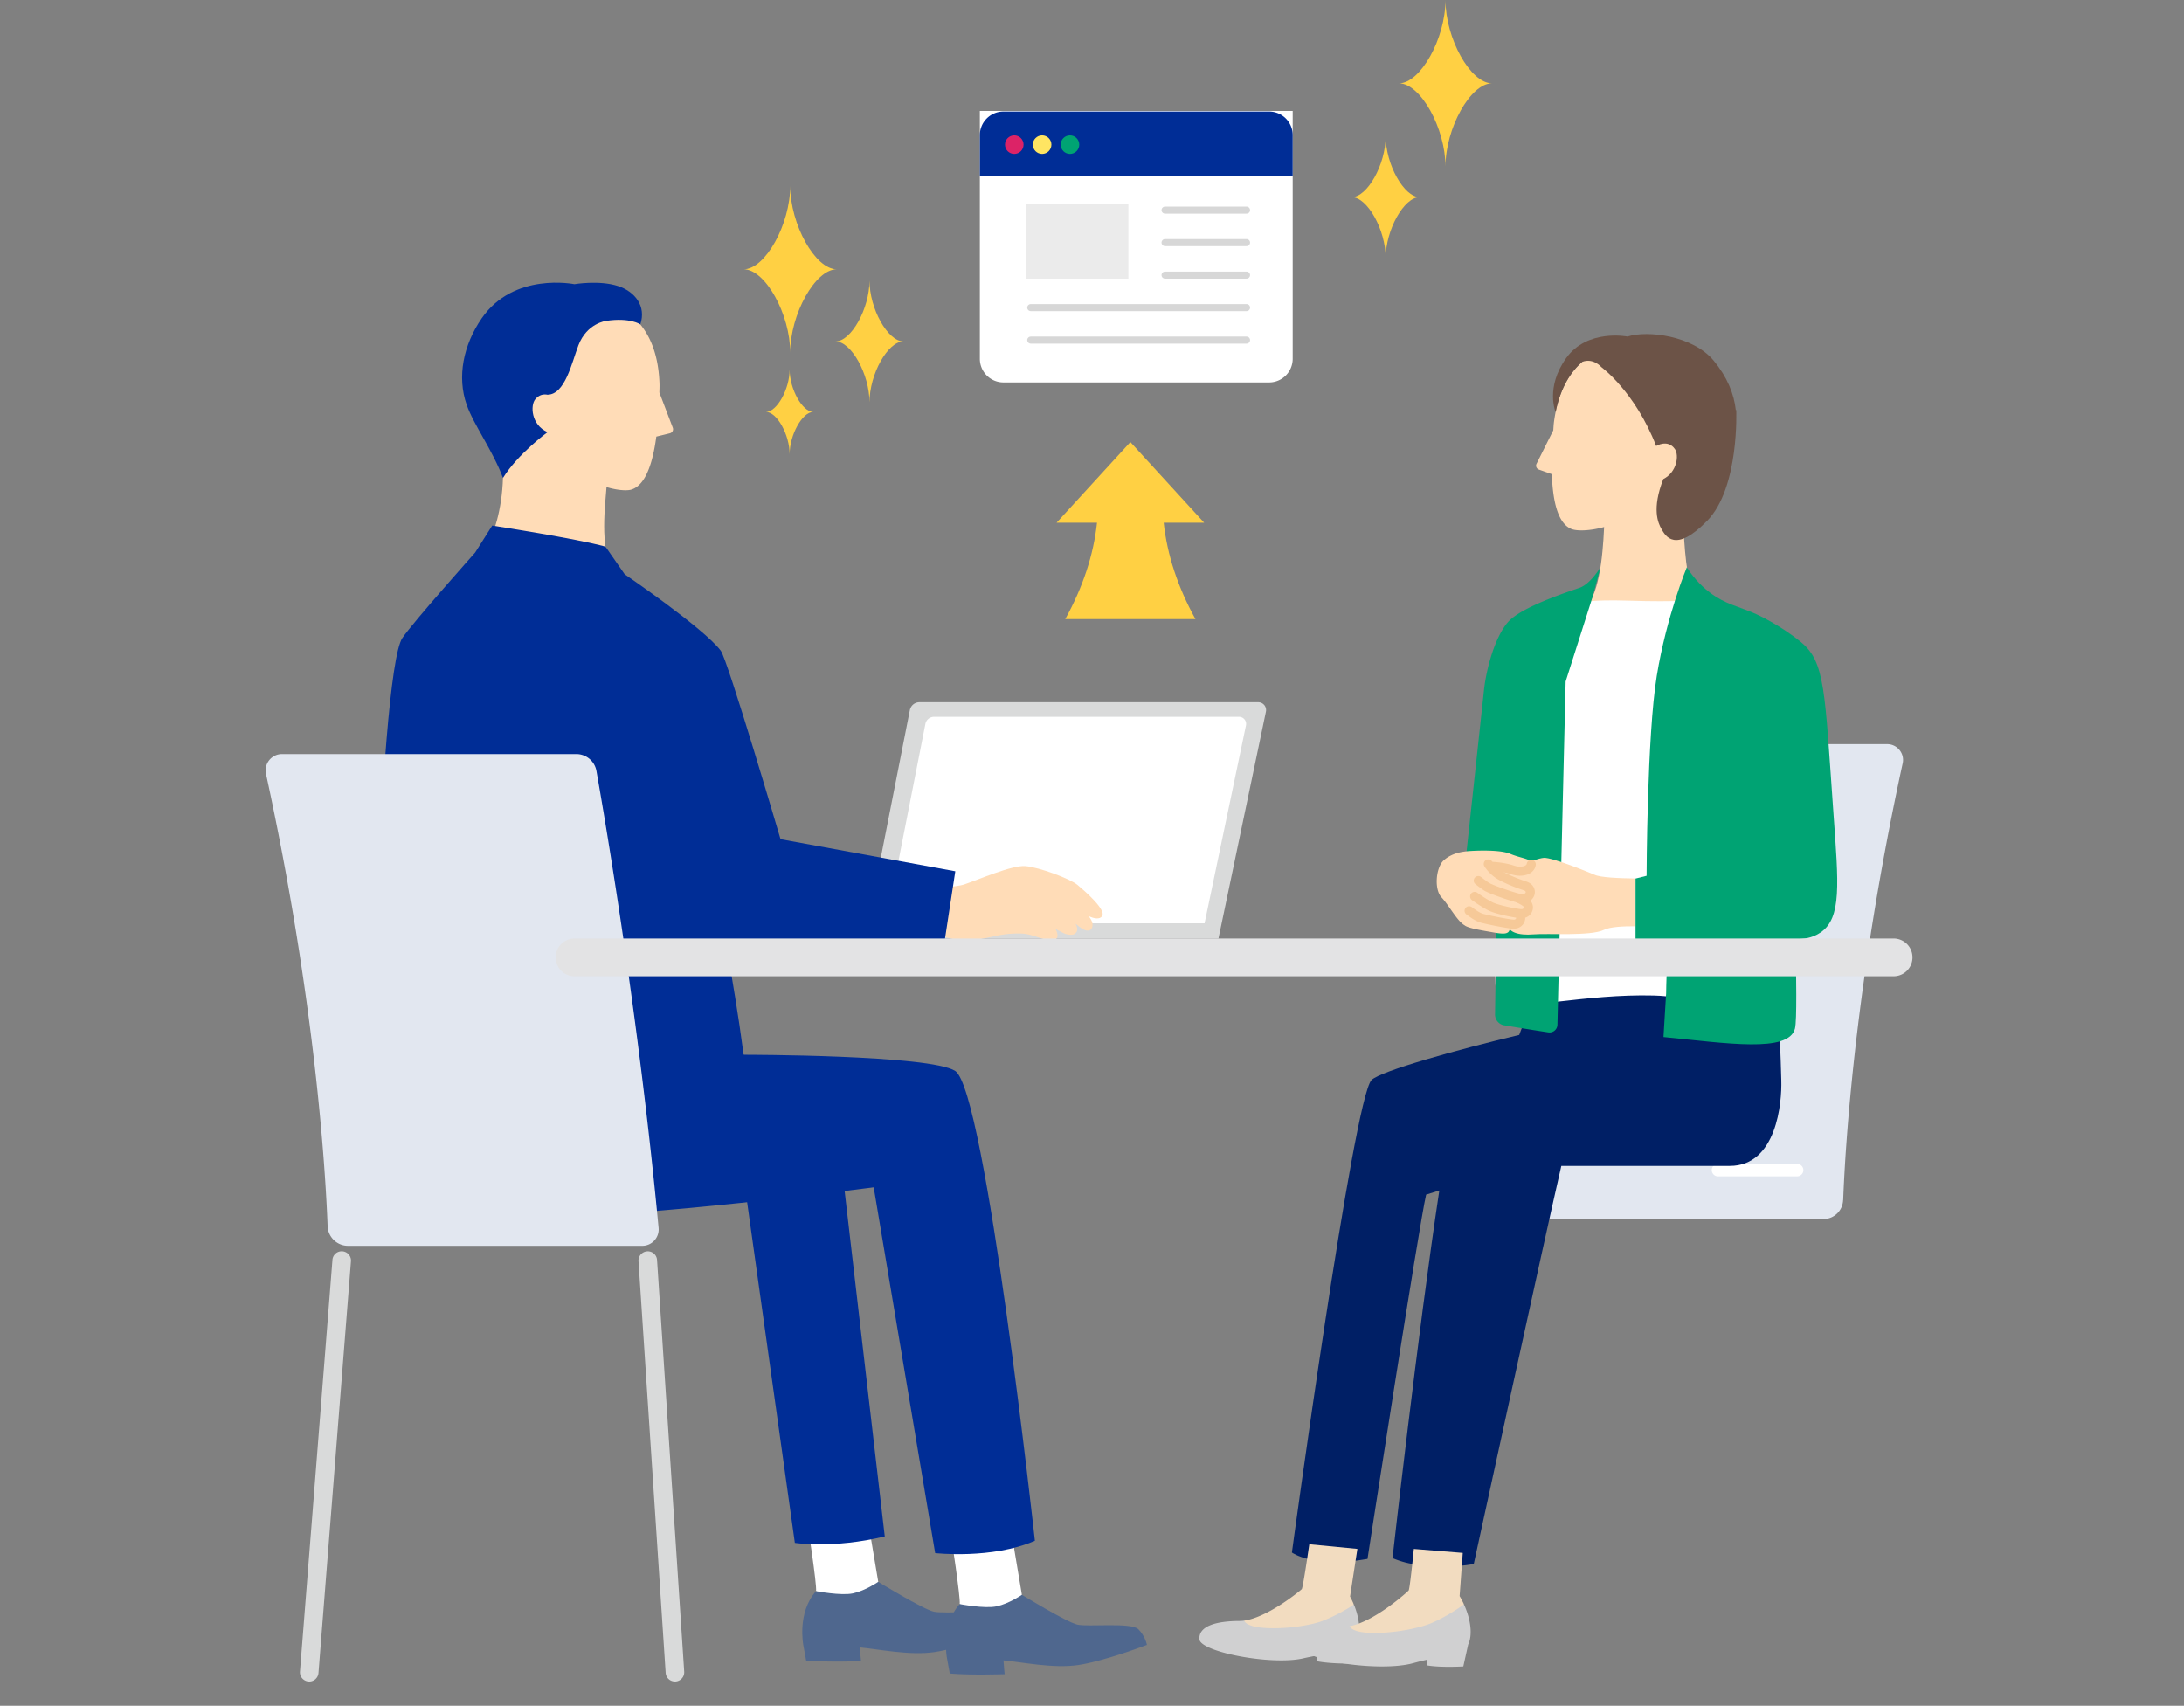 <svg width="370" height="289" viewBox="0 0 370 289" fill="none" xmlns="http://www.w3.org/2000/svg"><rect x="0" y="0" width="370" height="289" fill="#808080" stroke="none"/><path d="M204 88.56l-12.5-13.664L179 88.559h6.85c-.586 5.444-2.378 10.894-5.383 16.337h22.059c-3.005-5.443-4.79-10.893-5.383-16.337H204z" fill="#FFD043"/><path d="M166 18.792h53v42a4 4 0 01-4 4h-45a4 4 0 01-4-4v-42z" fill="#fff"/><path d="M166 22.896a4 4 0 014-4h45a4 4 0 014 4v7h-53v-7z" fill="#002D96"/><rect x="173.865" y="34.625" width="17.302" height="12.583" fill="#EBEBEB"/><circle cx="171.832" cy="24.507" r="1.573" fill="#DC2367"/><circle cx="176.55" cy="24.507" r="1.573" fill="#FFE562"/><circle cx="181.268" cy="24.507" r="1.573" fill="#00A373"/><line x1="197.374" y1="35.601" x2="211.18" y2="35.601" stroke="#D7D7D7" stroke-width="1.194" stroke-linecap="round"/><line x1="197.374" y1="41.105" x2="211.18" y2="41.105" stroke="#D7D7D7" stroke-width="1.194" stroke-linecap="round"/><line x1="197.374" y1="46.611" x2="211.18" y2="46.611" stroke="#D7D7D7" stroke-width="1.194" stroke-linecap="round"/><line x1="174.625" y1="52.116" x2="211.181" y2="52.116" stroke="#D7D7D7" stroke-width="1.194" stroke-linecap="round"/><line x1="174.625" y1="57.621" x2="211.181" y2="57.621" stroke="#D7D7D7" stroke-width="1.194" stroke-linecap="round"/><path d="M312.26 203.319c.346-9.13 2.025-36.939 10.08-73.99.366-1.668-.914-3.25-2.619-3.25H271.58a3.35 3.35 0 00-3.299 2.766c-1.64 9.248-6.932 40.465-10.172 74.769a2.68 2.68 0 002.665 2.93h48.128c1.803 0 3.28-1.42 3.345-3.225h.013z" fill="#E2E7F0"/><path d="M304.46 199.304h-13.412a1.052 1.052 0 01-1.052-1.053c0-.582.47-1.053 1.052-1.053h13.412a1.052 1.052 0 010 2.106z" fill="#fff"/><path d="M301.775 183.045c-.118-3.754-.229-10.563-.928-13.571l-20.768-5.671-19.853 3.931-2.848 7.613c-10.381 2.465-23.493 6.108-25.021 7.639-3.058 3.067-13.491 80.053-13.491 80.053s3.613 2.721 12.805 1.086c0 0 8.793-56.992 9.936-61.721l2.234-.7c-3.638 24.029-7.93 62.283-7.93 62.283 5.971 2.551 13.764 1.001 13.764 1.001s12.204-56.09 14.836-67.45h28.543c7.931 0 8.845-10.739 8.721-14.493z" fill="#001F65"/><path d="M287.475 101.631l-2.718 7.129-12.915-.687-2.803-5.624c2.319-3.074 2.626-10.87 2.757-14.042l.189-8.503 13.138.288s-.51 18.195 2.352 21.426v.013z" fill="#FFDCB7"/><path d="M305.492 115.667c-.875-4.317-18.018-14.036-18.018-14.036s-3.142.412-11.615.138c-6.494-.21-8.395.353-8.395.353-6.154 2.524-7.088 4.689-9.355 7.619l-5.331 36.207s-.98 7.842.771 8.365l.072.02c-.013.569-.026 1.138-.046 1.707-.353 10.543-.542 13.251.921 13.898 2.966 1.315 14.124-1.57 25.668-1.269 11.544.295 22.552 7.829 23.682 3.401.359-1.406.444-6.566.392-12.956 1.979-.092 3.279-.517 4.2-1.112 4.972-3.179-2.064-38.006-2.939-42.329l-.007-.006z" fill="#fff"/><path d="M271.135 96.118s-1.672 2.819-3.521 3.466c-1.849.648-9.766 3.205-12.066 5.736-2.3 2.531-3.763 8.09-4.135 11.563-.373 3.473-2.953 27.358-2.953 27.358l-.34 5.088 5.422 4.984-.261 17.548a1.852 1.852 0 001.548 1.857c2.045.34 5.586.916 7.487 1.197a1.34 1.34 0 001.535-1.295l1.392-58.163 4.599-14.441 1.3-4.892-.007-.006z" fill="#00A373"/><path d="M206.422 159.022l8.042-38.437a1.333 1.333 0 00-1.307-1.609h-57.385a1.66 1.66 0 00-1.633 1.347l-7.618 38.699h59.901z" fill="#D9DADA"/><path d="M204.069 156.432l7.017-33.532a1.205 1.205 0 00-1.176-1.452h-51.669c-.719 0-1.333.51-1.47 1.21l-6.637 33.774h53.942-.007z" fill="#fff"/><path d="M229.338 271.803a13.98 13.98 0 00-.62-1.308l1.241-8.071-8.147-.785s-1.058 7.378-1.28 7.607c-.203.209-5.657 4.754-9.773 5.336v2.289h14.222l3.965-3.407.392-1.655v-.006z" fill="#F2DCC0"/><path d="M229.365 271.868c-.921.602-3.012 1.89-5.403 2.793-1.666.627-5.782 1.412-9.754 1.151-2.469-.164-3.227-.785-3.449-1.236a5.529 5.529 0 01-.79.058c-4.168.027-6.906.942-6.775 3.094.131 2.152 12.197 4.474 17.56 3.25a45.596 45.596 0 012.346-.47l-.04.941c2.307.471 5.776.406 5.776.406l.94-3.499c.771-1.406.647-3.924-.405-6.495l-.006.007z" fill="#D0D0D1"/><path d="M247.99 271.763a14.086 14.086 0 00-.712-1.347l.536-7.312-8.29-.674s-.667 6.802-.889 7.051c-.209.229-5.723 5.251-10.015 6.049l-.862 1.871 15.483.386 4.586-4.238.176-1.779-.013-.007z" fill="#F2DCC0"/><path d="M248.023 271.829c-.941.673-3.077 2.119-5.547 3.178-1.718.739-6.003 1.747-10.184 1.649-2.6-.059-3.424-.681-3.678-1.138a6.263 6.263 0 01-.83.098c-4.377.222-7.206 1.301-6.971 3.558.236 2.256 13.001 4.146 18.58 2.616a55.183 55.183 0 012.437-.602v.988c2.443.392 6.075.163 6.075.163l.823-3.715c.745-1.511.497-4.146-.718-6.802l.013.007z" fill="#D0D0D1"/><path d="M279.949 82.762c-2.515 6.377-11.654 7.777-13.784 6.842-1.307-.576-3.031-2.388-3.26-9.268l-2.202-.778a.702.702 0 01-.392-.981l2.836-5.67c.039-.504.058-1.028.137-1.564 1.888-13.702 12.582-12.825 12.582-12.825s9.512-.314 11.942 9.588c2.62 10.687-7.852 14.65-7.852 14.65l-.007.006zm-20.526 63.69c.144-1.001-1.555-.942-3.6-1.799-1.901-.791-6.578-.503-7.362-.418-.784.091-2.45.287-3.835 1.491-1.385 1.203-1.692 4.957-.418 6.305 1.274 1.347 2.619 3.996 3.913 4.741.614.523 3.286.916 4.9 1.21 1.62.288 2.417.295 2.678-.314.209-.477-.019-.902-.3-1.21.372.059.699.105.927.125 1.157.098 1.673-1.132.921-1.825.144.019.275.033.379.046 1.209.098 1.732-1.243.837-1.917-.34-.255-.797-.503-1.261-.726.032.007.072.02.111.033 1.888.51 2.698-1.537 1.038-2.093-.829-.281-2.665-.909-4.226-1.798-.752-.432-1.32-1.027-1.718-1.537.555.019 2.364.13 3.815.614 1.594.537 3.051.072 3.194-.928h.007z" fill="#FFDCB7"/><path d="M270.13 148.204c-.078-.039-7.068-2.969-8.591-2.858-1.522.112-7.689 2.551-8.623 3.323 0 0-1.241.994-.908 1.766.222.523.516.791 1.3.713-.392.32-1.195 1.092-.928 1.896.281.824 1.117 1.06 1.771.883-.346.458-.836 1.282-.529 1.943.418.909 1.267.693 1.907.562-.255 1.478 1.705 2.093 4.26 1.877 2.482-.209 9.708.334 11.955-.772 1.025-.503 3.24-.621 5.344-.601v-8.097c-2.796-.033-6.037-.17-6.958-.641v.006z" fill="#FFDCB7"/><path d="M257.887 153.044a2.99 2.99 0 01-.771-.105c-1.75-.47-4.951-1.563-5.794-2.132a28.853 28.853 0 01-1.346-1 .769.769 0 11.934-1.223c.477.366.98.745 1.274.948.555.373 3.391 1.4 5.331 1.916.594.164.902-.065.96-.248.066-.21-.261-.34-.366-.373-.738-.249-2.704-.916-4.357-1.857-1.071-.615-1.816-1.511-2.254-2.159a.78.78 0 01.203-1.072.78.78 0 011.071.202c.346.511.928 1.217 1.744 1.681 1.529.877 3.391 1.504 4.09 1.74 1.267.425 1.587 1.478 1.346 2.276-.229.752-.993 1.393-2.058 1.393l-.007.013z" fill="#F6C998"/><path d="M257.757 155.576c-.059 0-.124 0-.183-.007-1.13-.092-4.175-.706-5.37-1.295-.66-.327-1.79-1.001-2.835-1.772a.78.78 0 01-.164-1.08.772.772 0 011.078-.163c.96.713 2.025 1.341 2.6 1.629.967.477 3.822 1.059 4.815 1.144.216.02.379-.059.438-.203.032-.078.032-.202-.124-.32-.242-.183-.595-.379-1.039-.602a.77.77 0 11.679-1.386c.536.261.967.516 1.287.752.68.51.934 1.334.647 2.106-.281.739-.993 1.203-1.823 1.203l-.006-.006z" fill="#F6C998"/><path d="M256.456 157.354c-.058 0-.124 0-.183-.006-1.136-.092-4.148-.7-5.363-1.014-.66-.17-1.431-.602-2.483-1.406a.77.77 0 01.928-1.23c.862.654 1.496 1.027 1.94 1.145 1.144.294 4.096.889 5.109.968.196.013.346-.039.418-.164a.243.243 0 00-.006-.268.774.774 0 01.196-1.073.773.773 0 011.071.197c.392.575.425 1.308.072 1.909-.34.589-.974.936-1.692.936l-.007.006zm1.091-8.979a4.813 4.813 0 01-1.561-.268c-1.111-.373-2.489-.511-3.214-.556a.77.77 0 11.098-1.537c.797.052 2.326.202 3.599.634.922.308 1.634.183 1.96-.02.203-.124.222-.248.229-.287a.772.772 0 01.869-.654.772.772 0 01.653.87c-.078.569-.418 1.059-.941 1.38-.463.287-1.058.431-1.698.431l.006.007z" fill="#F6C998"/><path d="M163.434 149.814c2.215-.726 7.983-3.264 10.283-3.074 2.306.189 7.572 2.132 8.846 3.204 1.273 1.073 4.893 4.219 4.148 5.285-.418.595-1.385.412-2.28-.013.366.471.627.929.653 1.314.085 1.217-.849 1.393-1.724.844-.249-.157-.667-.484-1.157-.87.294.523.529 1.262-.117 1.707-.386.268-1.333.236-2.189-.255-.209-.118-.594-.32-1.058-.549.228.445.79 1.746-.497 1.91-1.496.189-3.22-1.158-5.559-1.158-1.117 0-2.378 0-4.736.549-3.45.805-4.6.759-6.481.425-.614-.111-1.352-.346-2.117-.588.144-2.799.36-5.9.536-8.228 1.313-.078 2.626-.222 3.456-.497l-.007-.006z" fill="#FFDCB7"/><path d="M148.787 268.009l-1.986-11.818-10.047 1.576s1.672 10.798 1.496 11.812l6.467 4.114 4.07-5.684z" fill="#fff"/><path d="M168.517 273.837c-1.189-1.191-8.486-.36-10.329-.779-1.842-.418-9.4-5.049-9.4-5.049s-2.182 1.498-4.279 1.949c-2.019.438-6.259-.379-6.259-.379-3.253 3.643-2.156 9.156-2.156 9.156l.477 2.61c3.58.307 9.296.111 9.296.111s-.143-1.478-.202-2.335c3.07.268 8.44 1.413 12.667.785 4.456-.661 11.635-3.414 11.635-3.414s-.261-1.465-1.45-2.655z" fill="#4F678E"/><path d="M173.123 270.207l-1.986-11.818-10.047 1.576s1.672 10.798 1.496 11.812l6.467 4.113 4.07-5.683z" fill="#fff"/><path d="M192.852 276.034c-1.189-1.19-8.486-.359-10.329-.778-1.842-.418-9.4-5.049-9.4-5.049s-2.182 1.498-4.28 1.949c-2.018.438-6.258-.379-6.258-.379-3.253 3.643-2.156 9.156-2.156 9.156l.477 2.61c3.58.307 9.296.111 9.296.111s-.143-1.478-.202-2.335c3.07.268 8.44 1.413 12.667.785 4.455-.661 11.635-3.414 11.635-3.414s-.261-1.465-1.45-2.656z" fill="#4F678E"/><path d="M142.928 200.383l6.964 59.928c-8.728 2.113-15.234 1.093-15.234 1.093l-8.225-58.726 16.495-2.295z" fill="#002D96"/><path d="M82.244 92.37c1.34-1.216 2.822-6.109 2.966-11.386l.83-10.583 17.541 1.374-.83 10.752c-.19 2.832-1.215 10.294 1.052 13.807l-9.551 7.789L82.244 92.37z" fill="#FFDCB7"/><path d="M93.853 74.685c1.882 6.651 10.91 8.98 13.138 8.254 1.372-.445 3.279-2.093 4.2-8.967l2.293-.562a.71.71 0 00.497-.942l-2.274-5.971c.014-.51.04-1.034.02-1.577-.516-13.93-11.334-14.133-11.334-14.133s-9.512-1.276-12.942 8.41c-3.704 10.452 6.402 15.488 6.402 15.488z" fill="#FFDCB7"/><path d="M161.827 181.448c-4.259-2.746-35.702-2.74-35.702-2.74l-16.13-2.59H68.91l-.588 7.934s-3.195 19.359 20.089 21.759c9.877 1.373 45.514-2.825 59.606-4.644l10.413 61.97s9.623 1.085 16.894-2.093c0 0-8.342-76.267-13.497-79.596z" fill="#002D96"/><path d="M125.609 162.122c5.037.766 34.298-1.864 34.298-1.864l1.934-12.642-29.608-5.435s-8.93-30.353-10.132-31.943c-2.914-3.852-16.267-12.936-16.267-12.936l-3.253-4.683c-4.913-1.38-19.194-3.571-19.194-3.571l-2.88 4.558s-10.42 11.681-12.329 14.474c-2.064 3.015-3.625 26.639-4.403 48.136-.66 18.267-.757 34.998-.13 36.266 1.372 2.754 34.578 3.329 42.189 2.446 0 0 18.475-1.694 20.611-4.146 1.477-1.688-1.692-21.06-3.299-30.072.869.778 1.699 1.288 2.463 1.406v.006zM102.692 54.365s-3.253.379-4.69 4.113c-1.13 2.95-2.26 8.372-5.253 8.398-.62-.124-1.385-.033-2.051.752-.882 1.047-.725 4.356 2.064 5.592 0 0-5.05 3.695-7.552 7.764-1.737-4.683-4.939-8.954-6.147-12.4-1.666-4.743-.575-10.112 2.535-14.638 5.435-7.914 15.718-5.795 15.718-5.795s4.174-.72 7.369.308c2.861.922 4.847 3.394 3.795 6.5 0 0-1.737-1.21-5.788-.594z" fill="#002D96"/><path d="M55.505 207.741c-.36-9.457-2.097-38.254-10.44-76.62a2.772 2.772 0 012.711-3.361H97.63a3.464 3.464 0 013.417 2.864c1.692 9.575 7.179 41.897 10.531 77.418a2.775 2.775 0 01-2.764 3.034H58.967a3.461 3.461 0 01-3.462-3.335z" fill="#E2E7F0"/><path d="M114.34 284.896a1.572 1.572 0 01-1.568-1.471l-4.599-69.739a1.57 1.57 0 011.469-1.675 1.566 1.566 0 011.673 1.472l4.599 69.739a1.57 1.57 0 01-1.47 1.674h-.104zm-61.951 0h-.124a1.574 1.574 0 01-1.444-1.694l5.5-69.739a1.573 1.573 0 113.136.249l-5.5 69.739a1.579 1.579 0 01-1.568 1.452v-.007z" fill="#D9DADA"/><path d="M294.145 69.433l-.072.079c-.294-2.773-1.463-5.657-3.756-8.417-3.528-4.239-11.224-5.174-14.595-4.075 0 0-6.787-1.354-10.374 3.63-3.586 4.984-1.803 9.17-1.803 9.17.849-4.206 2.594-6.848 4.508-8.516 1.907-.7 3.24.89 3.24.89s5.723 4.166 9.283 13.374c0 0 1.98-1.236 3.188.537.706 1.033.353 3.891-1.979 5.062-1.98 5.062-.876 7.456-.333 8.417.705 1.243 2.325 4.238 7.787-1.367 5.468-5.611 4.906-18.79 4.906-18.79v.006z" fill="#6C5347"/><path d="M297.529 104.051c-3.149-1.387-5.2-1.661-7.794-3.61-1.966-1.478-3.22-3.153-3.965-4.323 0 0-3.43 8.227-5.089 18.384-1.66 10.157-1.725 33.879-1.725 33.879l-1.875.471v10.51l5.723-.052c-.268.327-.405.673-.431 1.203-.033.752.026 1.511.026 2.27-.007 1.838-.118 3.675-.131 5.507 0 .163-.457 7.246-.451 7.416 10.74 1.047 21.213 2.721 22.271-1.432.359-1.406.189-8.777.137-15.167 1.209.026 2.803-.15 4.201-1.112 3.606-2.479 3.044-8.221 2.188-20.17-1.496-20.89-1.372-25.657-5.533-29.058-3.658-2.989-7.559-4.716-7.559-4.716h.007z" fill="#00A373"/><path d="M97.335 165.405a3.197 3.197 0 01-3.194-3.198 3.197 3.197 0 013.194-3.198h223.471a3.196 3.196 0 013.194 3.198 3.196 3.196 0 01-3.194 3.198H97.336z" fill="#E3E3E4"/><path d="M133.874 59.74c0-6.513-4.237-14.116-7.874-14.116 3.631 0 7.874-7.603 7.874-14.116 0 6.513 4.237 14.116 7.874 14.116-3.631 0-7.874 7.603-7.874 14.117zm13.43 8.419c0-4.76-3.096-10.315-5.753-10.315 2.653 0 5.753-5.556 5.753-10.315 0 4.76 3.096 10.315 5.754 10.315-2.653 0-5.754 5.555-5.754 10.315zm-13.529 8.811c0-3.314-2.155-7.181-4.005-7.181 1.846 0 4.005-3.868 4.005-7.181 0 3.313 2.155 7.18 4.005 7.18-1.847 0-4.005 3.868-4.005 7.181zm111.11-48.737c0-6.513-4.237-14.117-7.874-14.117 3.63 0 7.874-7.603 7.874-14.116 0 6.513 4.237 14.117 7.874 14.117-3.631 0-7.874 7.603-7.874 14.116zM234.754 43.72c0-4.76-3.096-10.316-5.754-10.316 2.653 0 5.754-5.555 5.754-10.315 0 4.76 3.095 10.315 5.753 10.315-2.653 0-5.753 5.556-5.753 10.315z" fill="#FFD043"/></svg>